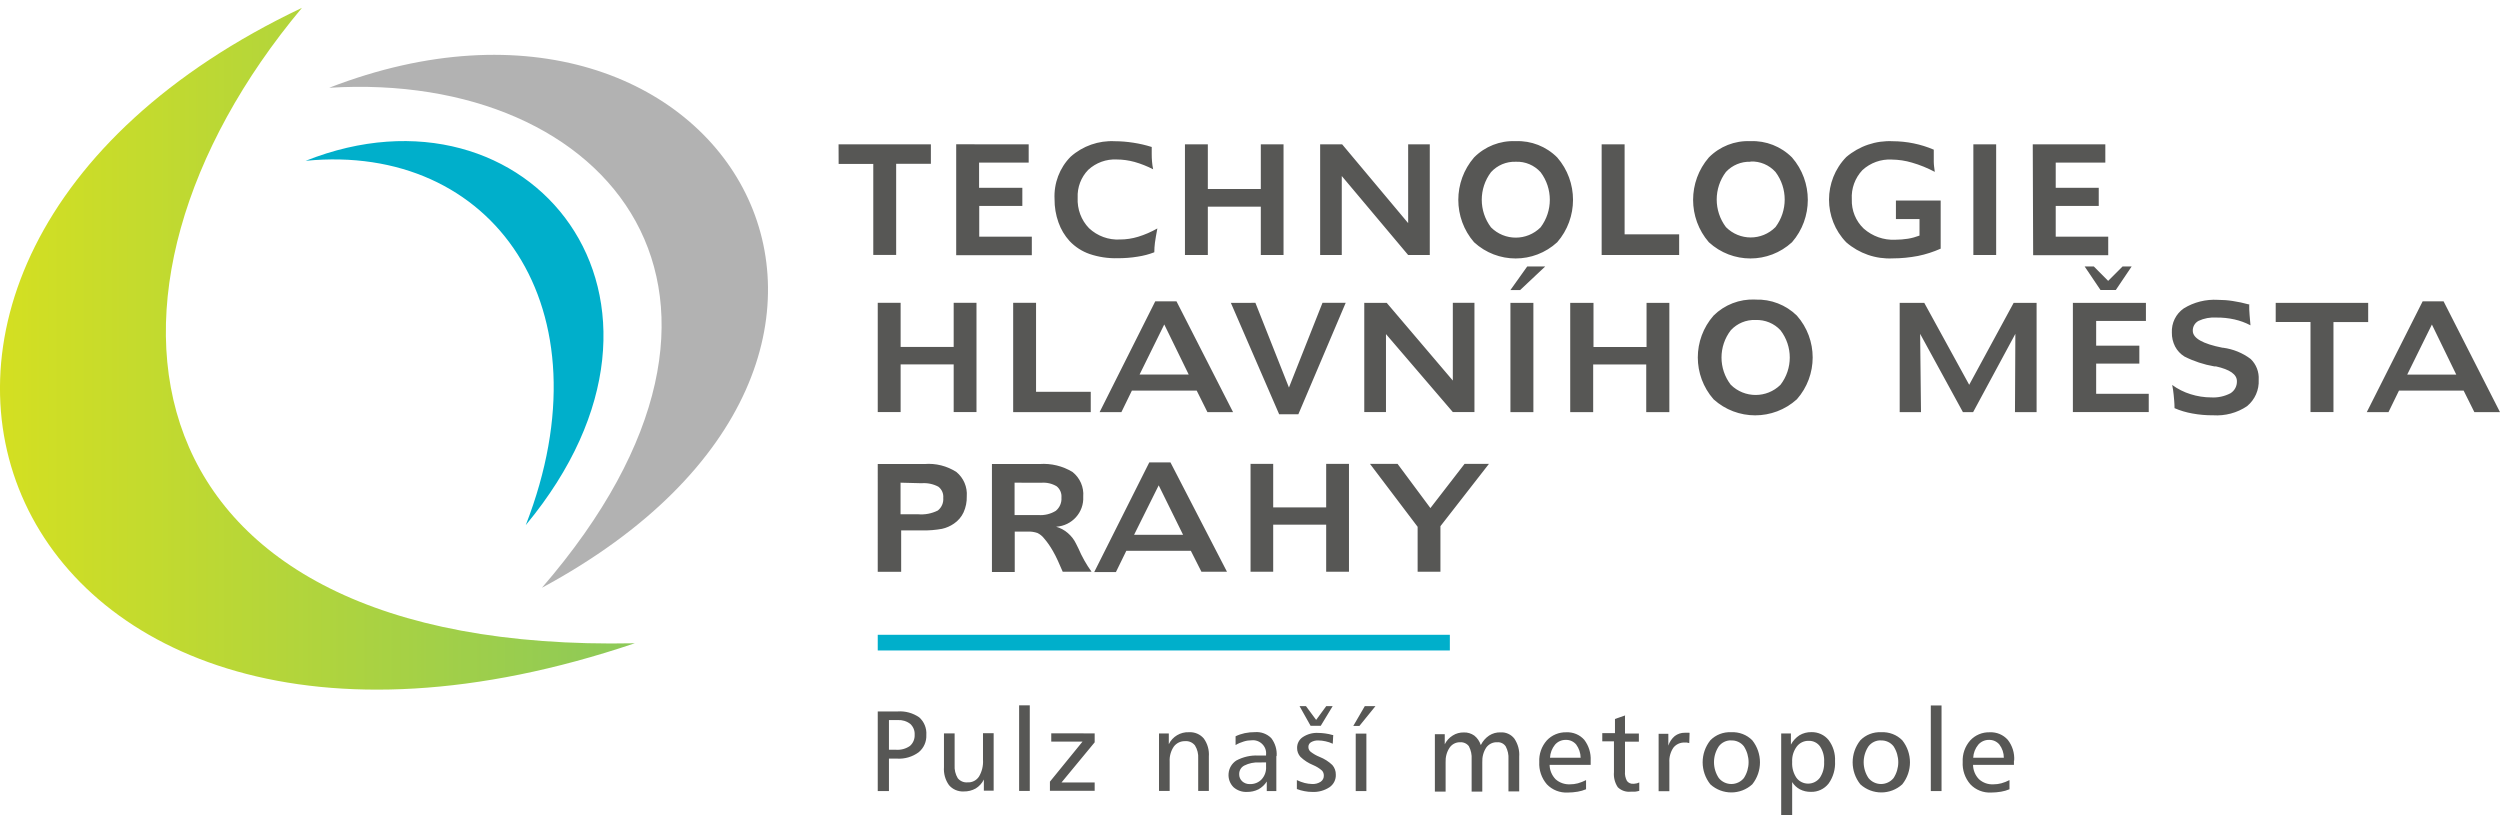 <svg xmlns="http://www.w3.org/2000/svg" viewBox="0 0 319 104" width="319" height="104">
	<defs>
		<linearGradient id="grd1" gradientUnits="userSpaceOnUse"  x1="-48.247" y1="44.497" x2="237.78" y2="44.497">
			<stop offset="0" stop-color="#ffed00"  />
			<stop offset="1" stop-color="#009dc5"  />
		</linearGradient>
	</defs>
	<style>
		tspan { white-space:pre }
		.shp0 { fill: #00afcb } 
		.shp1 { fill: #575755 } 
		.shp2 { fill: url(#grd1) } 
		.shp3 { fill: #b2b2b2 } 
	</style>
	<g id="Logo">
		<path id="Rectangle-path" class="shp0" d="M112,83h73v-2h-73z" />
		<path id="Shape" class="shp1" d="M107,18.42h11.78v2.48h-4.43v11.63h-2.92v-11.61h-4.42zM131.26,18.42v2.33h-6.33v3.21h5.52v2.32h-5.5v3.92h6.71v2.36h-9.65v-14.15zM147.01,18.77c-0.02,-0.01 -0.03,-0.01 -0.05,-0.02c0,0 0,-0.01 0,-0.01zM146.96,18.76c0,0.07 0,0.18 0,0.32c0,0.3 0,0.49 0,0.59c0,0.32 0.01,0.64 0.04,0.96c0.03,0.32 0.07,0.65 0.14,0.97c-0.76,-0.39 -1.56,-0.71 -2.38,-0.94c-0.74,-0.2 -1.5,-0.31 -2.26,-0.31c-1.34,-0.07 -2.65,0.41 -3.64,1.32c-0.92,0.94 -1.41,2.24 -1.35,3.56c-0.07,1.45 0.45,2.86 1.45,3.89c1.07,1 2.49,1.52 3.94,1.44c0.79,0 1.58,-0.12 2.33,-0.35c0.85,-0.26 1.67,-0.62 2.45,-1.06c-0.15,0.74 -0.24,1.35 -0.31,1.82c-0.05,0.41 -0.08,0.81 -0.08,1.22c-0.69,0.27 -1.4,0.45 -2.13,0.56c-0.84,0.14 -1.7,0.2 -2.56,0.2c-1.21,0.03 -2.42,-0.15 -3.57,-0.54c-0.97,-0.34 -1.84,-0.9 -2.55,-1.65c-0.63,-0.69 -1.11,-1.5 -1.42,-2.38c-0.34,-0.95 -0.51,-1.96 -0.5,-2.98c-0.1,-2.01 0.64,-3.98 2.05,-5.4c1.55,-1.38 3.58,-2.09 5.65,-1.98c0.79,0 1.57,0.07 2.35,0.19c0.79,0.12 1.57,0.3 2.33,0.54zM154.12,18.42v5.7h6.76v-5.7h2.9v14.12h-2.9v-6.17h-6.76v6.17h-2.92v-14.12zM171.26,18.42l8.42,10.05v-10.05h2.76v14.12h-2.76l-8.47,-10.08v10.08h-2.76v-14.12zM193.4,20.64c-1.19,-0.04 -2.34,0.44 -3.15,1.33c-1.57,2.08 -1.57,4.96 0,7.04c1.75,1.75 4.57,1.75 6.33,0c1.57,-2.08 1.57,-4.96 0,-7.04c-0.81,-0.89 -1.96,-1.38 -3.16,-1.33zM193.4,18.01c1.97,-0.08 3.89,0.67 5.3,2.08c2.69,3.09 2.69,7.73 0,10.82c-3.01,2.76 -7.6,2.76 -10.61,0c-2.68,-3.09 -2.68,-7.72 0,-10.82c1.4,-1.41 3.31,-2.16 5.28,-2.08zM207.3,18.42v11.48h6.96v2.64h-9.89v-14.12zM223.36,20.64c-1.18,-0.04 -2.32,0.43 -3.13,1.3c-1.57,2.08 -1.57,4.96 0,7.04c1.75,1.76 4.57,1.76 6.32,0c1.57,-2.08 1.57,-4.96 0,-7.04c-0.81,-0.89 -1.96,-1.38 -3.16,-1.33zM223.36,18.01c1.97,-0.08 3.89,0.67 5.3,2.08c2.69,3.09 2.69,7.73 0,10.82c-3.01,2.76 -7.6,2.76 -10.61,0c-2.68,-3.09 -2.68,-7.72 0,-10.82c1.4,-1.41 3.31,-2.16 5.28,-2.08zM246.76,19.12c-0.01,0 -0.01,0 -0.02,-0.01v-0.03zM246.75,19.11c0,0.23 0,1.16 0,1.54c0,0.38 0.07,0.83 0.13,1.28c-0.93,-0.49 -1.9,-0.89 -2.91,-1.18c-0.84,-0.25 -1.7,-0.38 -2.57,-0.39c-1.38,-0.08 -2.74,0.41 -3.76,1.35c-0.94,1 -1.43,2.34 -1.35,3.72c-0.05,1.41 0.5,2.77 1.52,3.74c1.11,0.98 2.55,1.49 4.02,1.42c0.55,0 1.09,-0.05 1.63,-0.13c0.5,-0.08 0.99,-0.22 1.47,-0.4v-2.11h-3.01v-2.36h5.71v6.14c-0.93,0.41 -1.9,0.73 -2.9,0.93c-1.06,0.2 -2.13,0.31 -3.21,0.31c-2.17,0.11 -4.29,-0.62 -5.94,-2.05c-2.93,-3.02 -2.93,-7.86 0,-10.88c1.66,-1.41 3.78,-2.13 5.94,-2.02c1.8,0.01 3.58,0.37 5.23,1.08zM251.8,18.42h2.91v14.12h-2.91zM259.38,18.42h9.26v2.33h-6.33v3.21h5.49v2.32h-5.49v3.92h6.7v2.36h-9.58z" />
		<path id="Shape" class="shp1" d="M112,38.64h2.92v5.63h6.77v-5.63h2.91v13.94h-2.91v-6.08h-6.77v6.08h-2.92zM132.2,38.64v11.35h6.98v2.6h-9.9v-13.95zM148.56,41.4l-3.15,6.39h6.27zM147.41,38.45h2.71l7.22,14.14h-3.27l-1.37,-2.75h-8.27l-1.34,2.75h-2.78zM160.19,38.64l4.28,10.81l4.28,-10.81h2.96l-6.04,14.22h-2.45l-6.16,-14.21zM174.13,38.65h2.82l8.43,9.91v-9.92h2.76v13.94h-2.76l-8.53,-9.95v9.95h-2.77v-13.95zM192.81,38.65h2.85v13.94h-2.93v-13.95zM194.9,34h2.27l-3.2,3.01h-1.24l2.13,-2.99zM200.4,38.65h2.93v5.63h6.77v-5.63h2.91v13.94h-2.95v-6.08h-6.77v6.08h-2.93v-13.94zM224.01,40.83c-1.19,-0.05 -2.35,0.43 -3.16,1.31c-1.58,2.05 -1.58,4.91 0,6.96c1.76,1.73 4.58,1.73 6.34,0c1.58,-2.05 1.58,-4.91 0,-6.96c-0.81,-0.88 -1.97,-1.35 -3.17,-1.31zM224.01,38.23c1.96,-0.07 3.87,0.67 5.27,2.04c2.69,3.05 2.69,7.63 0,10.68c-3.02,2.73 -7.62,2.73 -10.63,0c-2.68,-3.06 -2.68,-7.62 0,-10.68c1.4,-1.39 3.32,-2.13 5.29,-2.05zM242.47,38.65h3.07l5.73,10.45l5.67,-10.45h2.93v13.94h-2.76l0.05,-9.99l-5.39,9.99h-1.3l-5.46,-9.99l0.11,9.99h-2.72v-13.95zM264.55,38.65h9.27v2.3h-6.35v3.16h5.51v2.29h-5.51v3.85h6.71v2.33h-9.68v-13.95zM287,38.81c0,0.48 0,0.95 0.05,1.4c0.05,0.46 0.07,0.88 0.11,1.3c-0.64,-0.34 -1.33,-0.59 -2.04,-0.75c-0.76,-0.17 -1.54,-0.25 -2.31,-0.24c-0.78,-0.05 -1.56,0.09 -2.27,0.42c-0.47,0.25 -0.76,0.74 -0.74,1.27c0,0.94 1.26,1.66 3.79,2.16h0.07c1.28,0.17 2.5,0.66 3.53,1.44c0.71,0.69 1.08,1.65 1.02,2.64c0.07,1.3 -0.48,2.55 -1.49,3.38c-1.27,0.86 -2.8,1.26 -4.33,1.16c-0.89,0.01 -1.78,-0.07 -2.65,-0.23c-0.78,-0.14 -1.54,-0.36 -2.27,-0.68c0,-0.67 -0.07,-1.24 -0.11,-1.71c-0.04,-0.42 -0.1,-0.84 -0.19,-1.25c0.71,0.52 1.51,0.92 2.35,1.18c0.85,0.27 1.75,0.41 2.64,0.41c0.85,0.05 1.7,-0.14 2.45,-0.53c0.53,-0.33 0.84,-0.91 0.82,-1.54c0,-0.87 -0.89,-1.49 -2.68,-1.89h-0.21c-1.33,-0.23 -2.61,-0.65 -3.81,-1.26c-0.5,-0.31 -0.92,-0.76 -1.19,-1.28c-0.28,-0.55 -0.42,-1.15 -0.41,-1.76c-0.06,-1.23 0.51,-2.4 1.52,-3.1c1.3,-0.8 2.82,-1.18 4.35,-1.09c0.64,0 1.29,0.05 1.92,0.15c0.68,0.1 1.35,0.25 2.01,0.43zM290.38,38.65h11.8v2.45h-4.43v11.48h-2.93v-11.49h-4.44zM310.31,41.41l-3.15,6.39h6.26zM311.8,38.45l7.2,14.14h-3.27l-1.37,-2.75h-8.25l-1.34,2.75h-2.77l7.13,-14.14z" />
		<path id="Shape" class="shp1" d="M114.91,61.59v4.03h2.23c0.87,0.08 1.75,-0.09 2.53,-0.48c0.49,-0.39 0.74,-0.99 0.69,-1.61c0.05,-0.55 -0.18,-1.09 -0.63,-1.43c-0.66,-0.35 -1.41,-0.5 -2.15,-0.44zM112,59.21h5.96c1.44,-0.12 2.87,0.24 4.08,1.02c0.92,0.76 1.41,1.92 1.32,3.1c0.02,0.71 -0.12,1.41 -0.41,2.05c-0.27,0.58 -0.69,1.07 -1.22,1.43c-0.46,0.32 -0.98,0.55 -1.53,0.67c-0.83,0.15 -1.68,0.22 -2.53,0.2h-2.68v5.28h-2.99zM129.46,61.59v4.13h3.04c0.78,0.06 1.56,-0.13 2.22,-0.54c0.5,-0.41 0.77,-1.05 0.72,-1.69c0.05,-0.55 -0.18,-1.09 -0.61,-1.44c-0.59,-0.35 -1.28,-0.51 -1.97,-0.45zM132.64,59.21c1.48,-0.11 2.96,0.25 4.22,1.02c0.95,0.76 1.46,1.93 1.36,3.14c0.11,2 -1.43,3.72 -3.46,3.84c0.55,0.16 1.07,0.43 1.5,0.81c0.44,0.38 0.8,0.84 1.04,1.35c0.07,0.14 0.17,0.34 0.3,0.6c0.45,1.05 1.01,2.05 1.68,2.98h-3.68c-0.44,-1.02 -0.82,-1.91 -1.25,-2.64c-0.33,-0.58 -0.71,-1.14 -1.15,-1.64c-0.22,-0.28 -0.5,-0.5 -0.82,-0.66c-0.41,-0.14 -0.84,-0.2 -1.27,-0.18h-1.63v5.16h-2.91v-13.78zM147.85,61.93l-3.14,6.31h6.25zM146.65,59h2.7l7.21,13.95h-3.26l-1.35,-2.67h-8.23l-1.33,2.72h-2.77zM159.54,59.19h2.92v5.55h6.76v-5.55h2.91v13.76h-2.91v-6h-6.76v6h-2.89v-13.74zM174.81,59.19h3.52l4.19,5.64l4.36,-5.64h3.11l-6.19,7.95v5.81h-2.91v-5.73z" />
		<path id="Shape" class="shp1" d="M266,34l2.02,3h1.96l2.02,-3h-1.16l-1.84,1.84l-1.83,-1.84h-1.16z" />
		<path id="Shape" class="shp2" d="M81,82.08c-66.43,1.38 -72.7,-44.96 -42.47,-81.08c-69.25,32.87 -39.14,108.63 42.47,81.08z" />
		<path id="Shape" class="shp3" d="M42,11.2c35.86,-2.22 59.42,26.46 27.15,63.8c54.77,-29.56 23.55,-83.43 -27.15,-63.8z" />
		<path id="Shape" class="shp0" d="M39,20.52c23.85,-2.35 38.9,18.66 28.09,46.48c24.02,-28.96 0.37,-57.8 -28.09,-46.48z" />
		<path id="Shape" class="shp1" d="M113.43,91.88v3.79h0.93c0.62,0.04 1.24,-0.13 1.75,-0.49c0.41,-0.36 0.63,-0.89 0.6,-1.44c0.03,-0.52 -0.18,-1.02 -0.56,-1.37c-0.45,-0.35 -1.01,-0.52 -1.58,-0.49zM112,90.78h2.55c0.97,-0.07 1.94,0.2 2.74,0.75c0.64,0.57 0.97,1.4 0.91,2.25c0.04,0.85 -0.32,1.67 -0.98,2.21c-0.79,0.58 -1.77,0.87 -2.75,0.81h-1.04v4.14h-1.43zM120.45,93.58h1.36v4.05c-0.04,0.59 0.1,1.17 0.4,1.67c0.3,0.37 0.76,0.57 1.24,0.53c0.59,0.04 1.15,-0.25 1.47,-0.74c0.38,-0.64 0.56,-1.39 0.51,-2.14v-3.39h1.36v7.33h-1.25v-1.42c-0.23,0.47 -0.6,0.87 -1.04,1.14c-0.46,0.26 -0.99,0.39 -1.52,0.38c-0.72,0.04 -1.43,-0.26 -1.89,-0.81c-0.48,-0.67 -0.7,-1.48 -0.64,-2.3zM130.04,90h1.36v10.92h-1.36zM139.68,93.58v1.14l-4.23,5.12h4.23v1.07h-5.71v-1.17l4.16,-5.11h-3.99v-1.06zM154.25,100.92h-1.36v-4.13c0.04,-0.58 -0.1,-1.17 -0.41,-1.67c-0.3,-0.38 -0.77,-0.59 -1.25,-0.55c-0.57,-0.02 -1.11,0.24 -1.45,0.69c-0.38,0.56 -0.57,1.24 -0.53,1.92v3.74h-1.36v-7.33h1.25v1.37c0.47,-0.97 1.49,-1.58 2.58,-1.53c0.73,-0.04 1.43,0.26 1.89,0.81c0.48,0.67 0.7,1.48 0.64,2.29zM160.67,97.29c-0.65,-0.04 -1.31,0.1 -1.89,0.39c-0.42,0.21 -0.67,0.64 -0.66,1.11c-0.01,0.34 0.13,0.67 0.38,0.9c0.26,0.24 0.61,0.37 0.97,0.36c0.57,0.02 1.12,-0.19 1.51,-0.6c0.4,-0.44 0.61,-1.02 0.57,-1.62v-0.55zM162.86,96.48v4.46h-1.22v-1.22c-0.26,0.42 -0.63,0.76 -1.06,1c-0.46,0.23 -0.96,0.34 -1.47,0.33c-0.63,0.03 -1.24,-0.19 -1.71,-0.6c-0.47,-0.47 -0.7,-1.12 -0.63,-1.78c0.06,-0.66 0.42,-1.25 0.97,-1.62c0.87,-0.47 1.86,-0.7 2.85,-0.64h0.96v-0.14c0.05,-0.49 -0.13,-0.98 -0.49,-1.33c-0.35,-0.35 -0.85,-0.53 -1.34,-0.48c-0.34,0 -0.68,0.05 -1,0.15c-0.37,0.11 -0.73,0.26 -1.06,0.46v-1.12c0.37,-0.18 0.76,-0.31 1.17,-0.4c0.43,-0.09 0.87,-0.13 1.31,-0.13c0.77,-0.06 1.53,0.22 2.07,0.76c0.5,0.65 0.75,1.47 0.69,2.29zM170.12,93.79l-0.06,1.11c-0.29,-0.14 -0.6,-0.24 -0.92,-0.31c-0.31,-0.07 -0.63,-0.11 -0.95,-0.11c-0.32,-0.01 -0.63,0.07 -0.91,0.23c-0.21,0.13 -0.34,0.36 -0.33,0.61c0,0.23 0.1,0.45 0.28,0.6c0.35,0.27 0.74,0.5 1.15,0.66c0.61,0.24 1.16,0.59 1.63,1.04c0.29,0.34 0.45,0.77 0.44,1.22c0.03,0.64 -0.28,1.26 -0.82,1.62c-0.65,0.42 -1.41,0.63 -2.19,0.59c-0.33,0 -0.67,-0.03 -1,-0.1c-0.33,-0.06 -0.65,-0.15 -0.96,-0.27v-1.14c0.32,0.16 0.66,0.28 1,0.37c0.31,0.08 0.64,0.12 0.96,0.13c0.38,0.02 0.76,-0.08 1.08,-0.29c0.27,-0.18 0.42,-0.49 0.4,-0.81c0,-0.23 -0.08,-0.45 -0.24,-0.62c-0.33,-0.29 -0.71,-0.52 -1.11,-0.69c-0.61,-0.25 -1.16,-0.6 -1.63,-1.05c-0.28,-0.31 -0.44,-0.72 -0.43,-1.14c-0.01,-0.56 0.26,-1.08 0.73,-1.39c0.58,-0.38 1.27,-0.57 1.96,-0.53c0.31,0 0.61,0.03 0.91,0.07c0.31,0.04 0.63,0.11 0.93,0.2zM165.82,90.1h0.82l1.3,1.76l1.29,-1.76h0.82l-1.52,2.51h-1.3zM172.99,93.61h1.36v7.33h-1.36zM175.51,90.1l-2.05,2.53h-0.78l1.47,-2.53zM188.97,95.04c0.24,-0.48 0.6,-0.89 1.05,-1.19c0.44,-0.28 0.94,-0.42 1.46,-0.4c0.69,-0.04 1.35,0.27 1.76,0.81c0.45,0.68 0.67,1.48 0.61,2.29v4.43h-1.37v-4.12c0.04,-0.56 -0.09,-1.12 -0.35,-1.62c-0.24,-0.36 -0.65,-0.56 -1.08,-0.53c-0.55,-0.03 -1.08,0.23 -1.4,0.67c-0.37,0.56 -0.54,1.22 -0.51,1.89v3.74h-1.36v-4.12c0.04,-0.58 -0.08,-1.15 -0.35,-1.67c-0.26,-0.35 -0.69,-0.54 -1.13,-0.51c-0.53,-0.01 -1.03,0.25 -1.33,0.69c-0.37,0.55 -0.54,1.21 -0.51,1.87v3.74h-1.37v-7.33h1.26v1.29c0.23,-0.46 0.58,-0.85 1.02,-1.12c0.42,-0.27 0.92,-0.4 1.42,-0.39c0.48,-0.02 0.94,0.13 1.33,0.4c0.39,0.31 0.67,0.72 0.82,1.19zM202.97,97.04v0.56h-5.24c0.01,0.68 0.28,1.33 0.76,1.83c0.5,0.45 1.17,0.68 1.84,0.65c0.34,0 0.68,-0.04 1.01,-0.13c0.36,-0.1 0.71,-0.24 1.04,-0.41v1.17c-0.34,0.14 -0.7,0.25 -1.07,0.31c-0.42,0.07 -0.85,0.11 -1.27,0.11c-1,0.05 -1.97,-0.33 -2.66,-1.05c-0.68,-0.79 -1.03,-1.82 -0.97,-2.86c-0.05,-1 0.29,-1.98 0.96,-2.74c0.64,-0.69 1.55,-1.06 2.49,-1.04c0.87,-0.04 1.72,0.31 2.29,0.96c0.58,0.76 0.87,1.7 0.82,2.65zM201.69,96.69c-0.01,-0.61 -0.21,-1.2 -0.57,-1.69c-0.33,-0.39 -0.82,-0.61 -1.33,-0.59c-0.53,-0.01 -1.03,0.22 -1.37,0.61c-0.39,0.48 -0.61,1.06 -0.64,1.67zM207.35,91.33v2.27h1.77v1.04h-1.77v3.8c-0.04,0.42 0.05,0.84 0.25,1.21c0.19,0.25 0.5,0.39 0.82,0.36c0.11,0 0.22,-0.02 0.33,-0.04c0.12,0 0.26,-0.07 0.42,-0.13v1.07c-0.18,0.05 -0.37,0.09 -0.55,0.11c-0.19,0.01 -0.38,0.01 -0.56,0c-0.6,0.06 -1.2,-0.15 -1.63,-0.57c-0.38,-0.57 -0.55,-1.25 -0.49,-1.93v-3.93h-1.49v-1.04h1.62v-1.81l1.32,-0.46zM215.59,93.52l-0.04,1.3l-0.3,-0.07h-0.28c-0.56,-0.03 -1.11,0.22 -1.45,0.66c-0.37,0.55 -0.55,1.21 -0.51,1.88v3.67h-1.37v-7.33h1.24v1.51c0.15,-0.47 0.44,-0.9 0.82,-1.22c0.37,-0.28 0.82,-0.43 1.28,-0.42h0.57zM220.91,94.47c-0.62,-0.02 -1.22,0.27 -1.59,0.76c-0.82,1.23 -0.82,2.82 0,4.05c0.39,0.48 0.98,0.76 1.6,0.76c0.62,0 1.21,-0.28 1.6,-0.76c0.8,-1.23 0.8,-2.81 0,-4.05c-0.39,-0.5 -1,-0.78 -1.63,-0.75zM220.92,93.43c0,0 0,0 0,0c0,0 0,0 0,0zM220.91,93.43c1,-0.05 1.98,0.32 2.68,1.03c1.31,1.65 1.31,3.98 0,5.62c-1.51,1.38 -3.84,1.38 -5.35,0c-1.31,-1.65 -1.31,-3.97 0,-5.62c0.7,-0.71 1.67,-1.08 2.67,-1.03zM228.66,99.73c0.01,0.01 0.01,0.02 0.02,0.03v0zM228.68,99.76v4.24h-1.4v-10.41h1.24v1.42c0.26,-0.48 0.63,-0.89 1.09,-1.19c0.46,-0.27 0.98,-0.41 1.52,-0.4c0.85,-0.02 1.67,0.35 2.2,1.01c0.58,0.77 0.87,1.72 0.82,2.69c0.06,1.02 -0.23,2.03 -0.82,2.86c-0.54,0.69 -1.38,1.09 -2.26,1.06c-0.49,0.01 -0.97,-0.1 -1.4,-0.32c-0.41,-0.22 -0.76,-0.55 -1,-0.94zM232.76,97.22c0.04,-0.7 -0.14,-1.39 -0.52,-1.97c-0.33,-0.47 -0.88,-0.74 -1.45,-0.72c-0.6,-0.02 -1.17,0.26 -1.53,0.74c-0.42,0.57 -0.62,1.26 -0.58,1.97c-0.04,0.71 0.15,1.42 0.55,2.01c0.35,0.47 0.9,0.74 1.49,0.74c0.59,0 1.14,-0.28 1.49,-0.74c0.4,-0.6 0.59,-1.31 0.55,-2.03zM240.05,94.47c-0.64,-0.03 -1.25,0.26 -1.63,0.76c-0.82,1.23 -0.82,2.82 0,4.05c0.39,0.48 0.98,0.76 1.6,0.76c0.62,0 1.21,-0.28 1.6,-0.76c0.8,-1.23 0.8,-2.81 0,-4.05c-0.39,-0.5 -1,-0.78 -1.63,-0.75zM240.06,93.43c0,0 0,0 0,0c0,0 0,0 0,0zM240.05,93.43c1,-0.05 1.98,0.32 2.68,1.03c1.31,1.65 1.31,3.98 0,5.62c-1.51,1.38 -3.84,1.38 -5.35,0c-1.31,-1.65 -1.31,-3.97 0,-5.62c0.7,-0.71 1.67,-1.08 2.67,-1.03zM246.37,90.02h1.37v10.92h-1.37zM256.98,97.04v0.56h-5.22c0.01,0.68 0.28,1.34 0.76,1.83c0.5,0.45 1.16,0.69 1.84,0.65c0.34,0 0.68,-0.04 1.01,-0.13c0.36,-0.1 0.71,-0.24 1.04,-0.41v1.17c-0.34,0.14 -0.7,0.25 -1.07,0.31c-0.42,0.07 -0.85,0.11 -1.27,0.11c-1,0.05 -1.97,-0.33 -2.65,-1.05c-0.69,-0.79 -1.04,-1.82 -0.98,-2.86c-0.05,-1 0.29,-1.98 0.96,-2.74c0.64,-0.69 1.55,-1.07 2.5,-1.04c0.87,-0.04 1.71,0.31 2.29,0.96c0.59,0.75 0.88,1.69 0.82,2.65zM255.69,96.69c0,-0.61 -0.2,-1.2 -0.57,-1.69c-0.33,-0.39 -0.82,-0.61 -1.33,-0.59c-0.52,-0.01 -1.02,0.22 -1.36,0.61c-0.39,0.47 -0.62,1.06 -0.65,1.67z" />
	</g>
</svg>